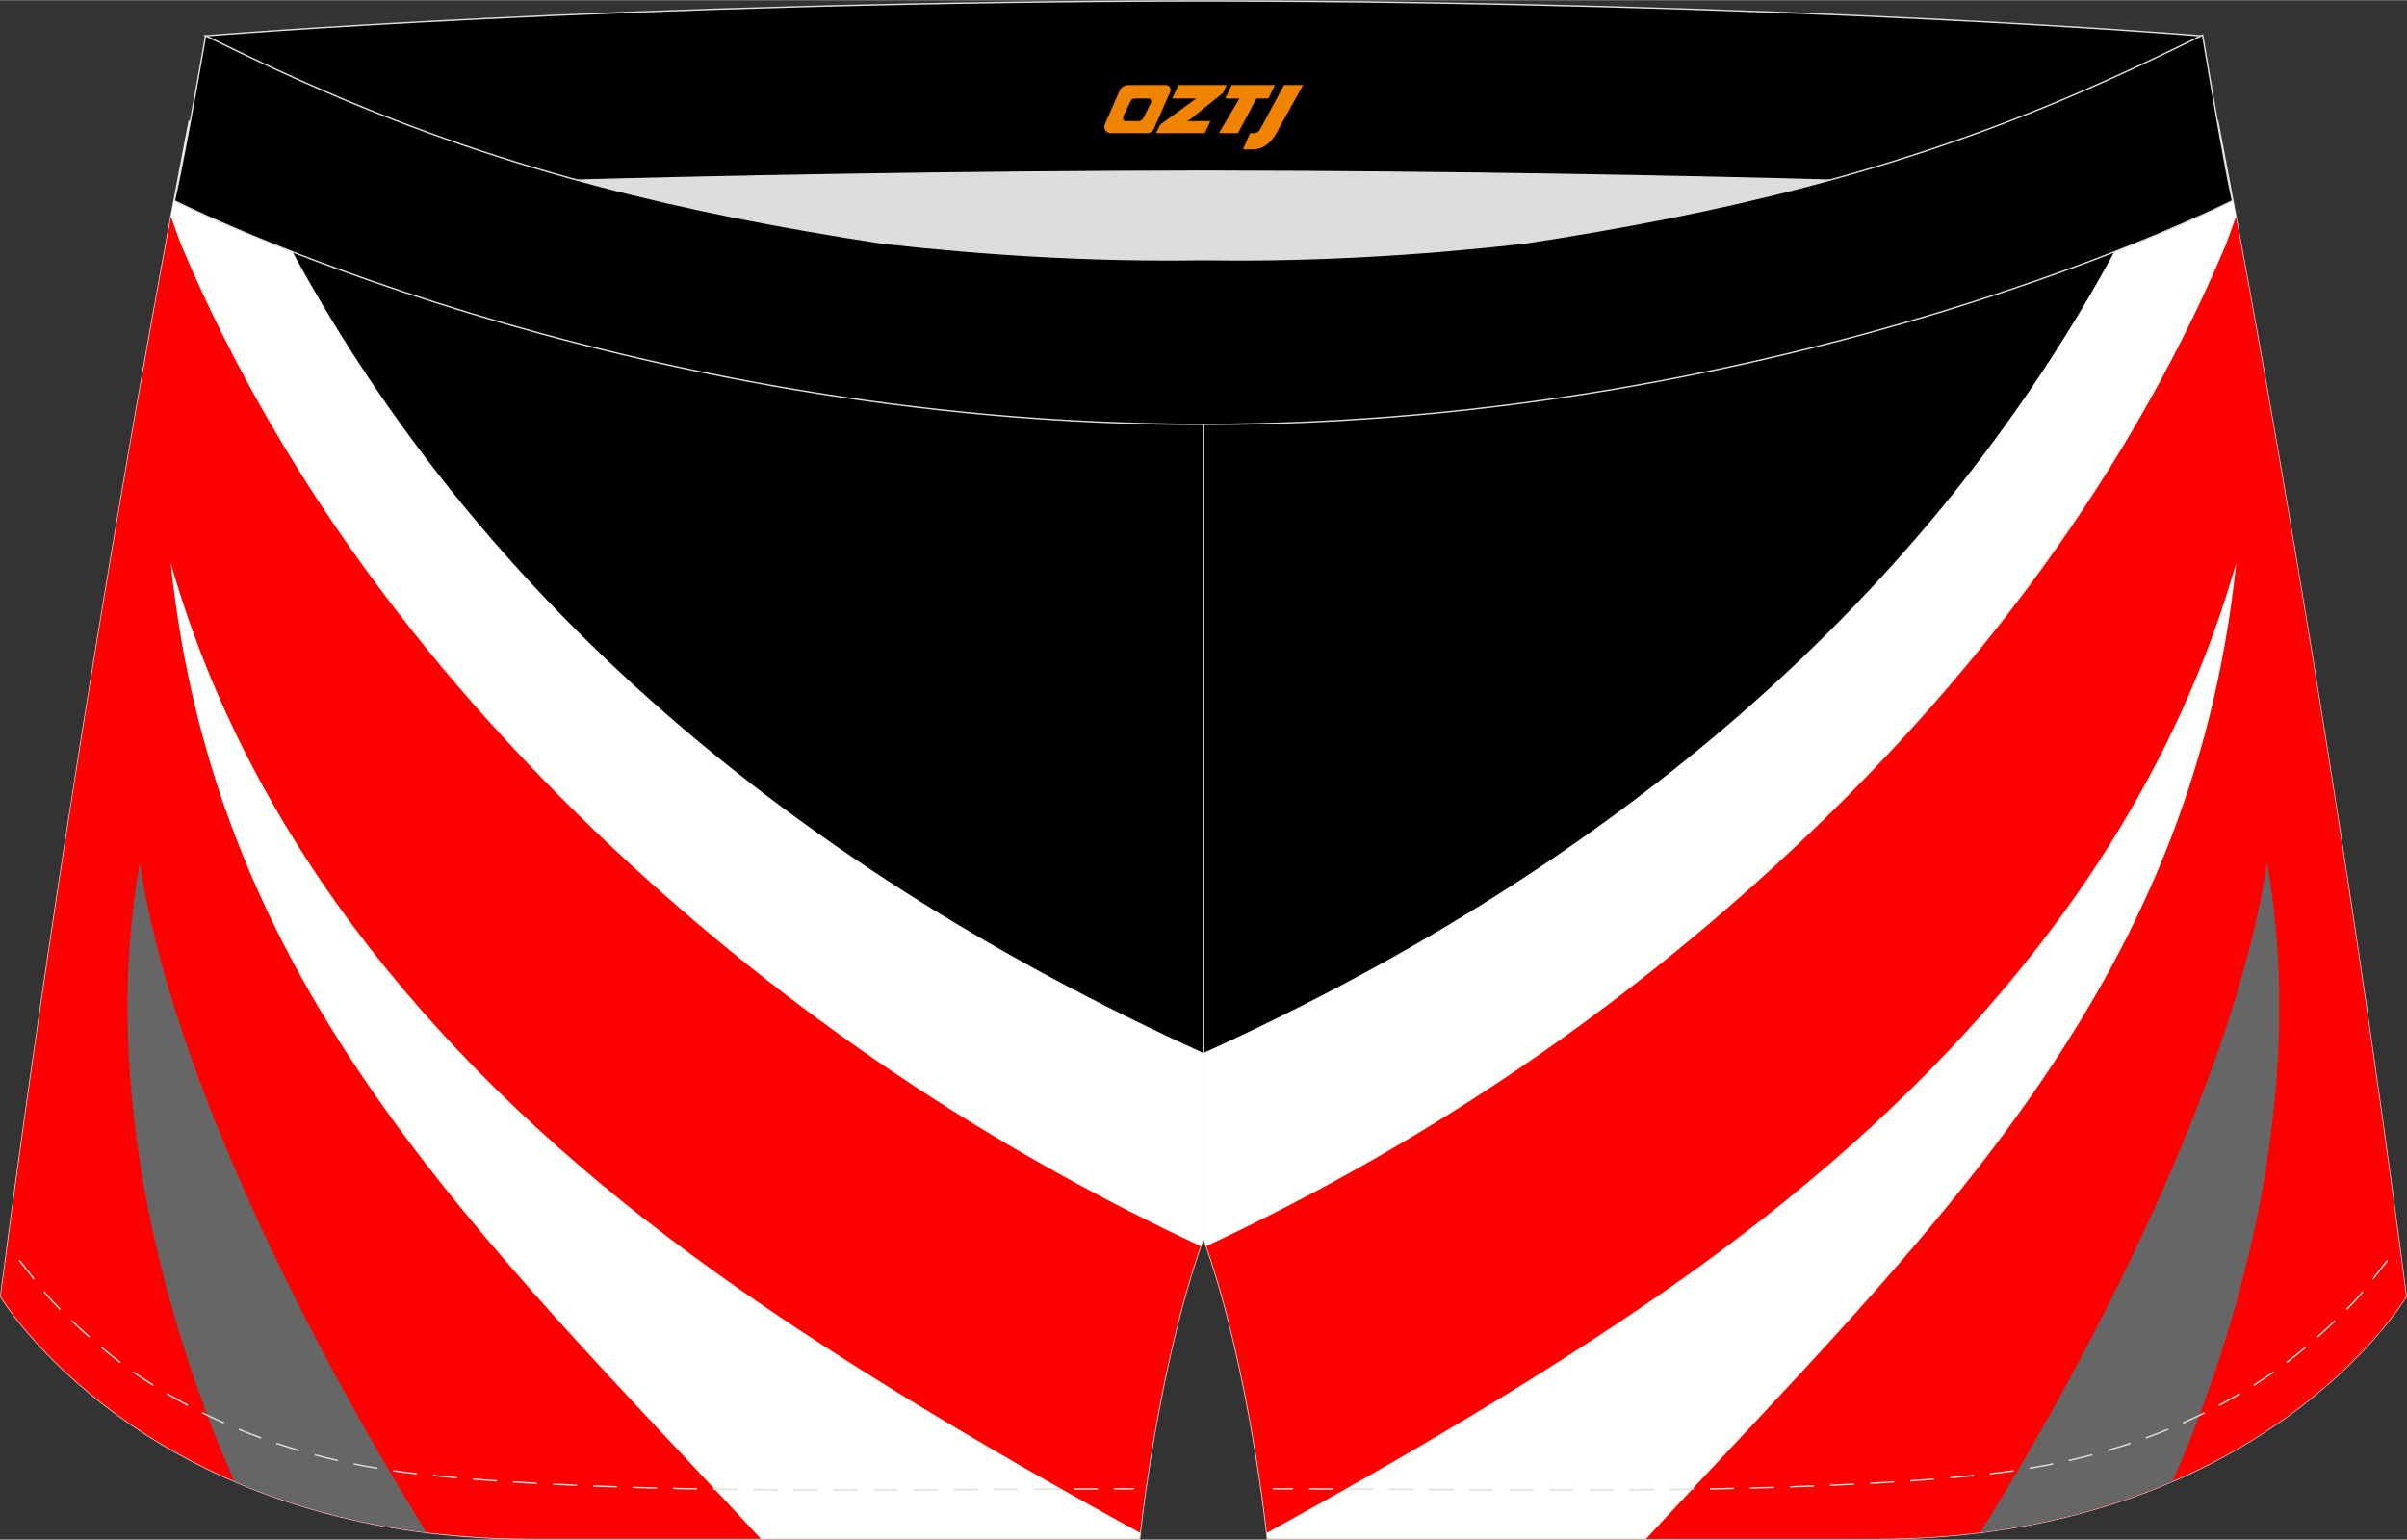 <?xml version="1.0" encoding="utf-8"?>
<!-- Generator: Adobe Illustrator 24.0.1, SVG Export Plug-In . SVG Version: 6.00 Build 0)  -->
<svg xmlns="http://www.w3.org/2000/svg" xmlns:xlink="http://www.w3.org/1999/xlink" version="1.1" id="图层_1" x="0px" y="0px" width="340.57px" height="217.94px" viewBox="0 0 340.2 217.64" enable-background="new 0 0 340.2 217.64" xml:space="preserve">
<rect x="0" y="0" width="340.2" height="217.64" fill="#333333" stroke="none"/>
<g>
	
		<path fill-rule="evenodd" clip-rule="evenodd" fill="#000001" stroke="#DCDDDD" stroke-width="0.2" stroke-miterlimit="22.926" d="   M216.97,46.13c38.17-5.81,64.22-13.26,96.49-29.02c0,0,14.82,75.17,26.63,166.16c0,0-20.44,34.27-75.15,34.27s-85.81,0-85.81,0   s-2.44-24.26-9.04-42.54V59.98l0.44-11.42l-0.44,11.42V48.56C185.83,48.76,201.45,47.87,216.97,46.13z"/>
	
		<path fill-rule="evenodd" clip-rule="evenodd" fill="#000001" stroke="#DCDDDD" stroke-width="0.2" stroke-miterlimit="22.926" d="   M123.22,46.13C85.05,40.33,59,32.87,26.73,17.11c0,0-14.83,75.17-26.63,166.16c0,0,20.44,34.27,75.15,34.27s85.81,0,85.81,0   s2.44-24.26,9.04-42.54V59.98l-0.44-11.42l0.44,11.42V48.56C154.35,48.76,138.73,47.87,123.22,46.13z"/>
	<path fill-rule="evenodd" clip-rule="evenodd" fill="#FFFFFE" d="M170.09,148.84c-58.85-26.75-109-67.88-136.2-128.32   c-2.36-1.09-4.75-2.23-7.17-3.41c0,0-14.83,75.17-26.63,166.16c0,0,20.44,34.27,75.15,34.27s85.81,0,85.81,0s2.44-24.26,9.04-42.54   V148.84z"/>
	<path fill-rule="evenodd" clip-rule="evenodd" fill="#FF0000" d="M169.69,176.15c-27.25-12.77-53.28-29.46-77.77-51.43   c-28.2-25.31-51.6-55.31-66.3-90.08c-0.1-0.23-0.67-1.83-1.46-4.03c-4.75,25.57-15.25,84.7-24.07,152.66   c0,0,20.44,34.27,75.15,34.27s85.81,0,85.81,0S163.4,194.28,169.69,176.15z"/>
	<path fill-rule="evenodd" clip-rule="evenodd" fill="#FFFFFE" d="M161.15,216.69c-21.51-11.81-44.75-25.5-63.67-39.5   c-34.67-25.64-61.93-57.62-73.36-97.67c6.27,60.75,43.88,95.23,83.43,138.02h53.51C161.05,217.54,161.08,217.24,161.15,216.69z"/>
	<path fill-rule="evenodd" clip-rule="evenodd" fill="#666666" d="M19.76,121.98c4.48,29.89,24.54,68.97,40.53,94.65   c-10.61-1.32-19.62-3.98-27.19-7.25C26.3,193.92,13.34,158.16,19.76,121.98z"/>
	<g>
		<path fill-rule="evenodd" clip-rule="evenodd" fill="#FFFFFE" d="M170.09,148.84c58.85-26.75,109-67.88,136.2-128.32    c2.36-1.09,4.75-2.23,7.17-3.41c0,0,14.83,75.17,26.63,166.16c0,0-20.44,34.27-75.15,34.27s-85.81,0-85.81,0    s-2.44-24.26-9.04-42.54L170.09,148.84z"/>
		<path fill-rule="evenodd" clip-rule="evenodd" fill="#FF0000" d="M170.5,176.15c27.25-12.77,53.28-29.46,77.77-51.43    c28.2-25.31,51.6-55.31,66.3-90.08c0.1-0.23,0.67-1.83,1.46-4.03c4.75,25.58,15.25,84.71,24.07,152.67    c0,0-20.44,34.27-75.15,34.27s-85.81,0-85.81,0S176.79,194.28,170.5,176.15z"/>
		<path fill-rule="evenodd" clip-rule="evenodd" fill="#FFFFFE" d="M179.04,216.69c21.51-11.81,44.75-25.5,63.67-39.5    c34.67-25.64,61.93-57.62,73.36-97.67c-6.27,60.75-43.88,95.23-83.43,138.02h-53.51C179.13,217.54,179.1,217.24,179.04,216.69z"/>
		<path fill-rule="evenodd" clip-rule="evenodd" fill="#666666" d="M320.42,121.98c-4.48,29.89-24.54,68.97-40.53,94.65    c10.61-1.32,19.62-3.98,27.19-7.25C313.88,193.92,326.85,158.16,320.42,121.98z"/>
	</g>
	<path fill-rule="evenodd" clip-rule="evenodd" fill="#DCDDDD" d="M216.97,46.13c32.29-4.91,55.91-11.01,81.96-22.31   c-85.2-3.77-172.48-3.77-257.68,0c26.05,11.3,49.67,17.4,81.96,22.31C152.72,49.45,187.47,49.45,216.97,46.13z"/>
	
		<path fill-rule="evenodd" clip-rule="evenodd" fill="#000001" stroke="#DCDDDD" stroke-width="0.2" stroke-miterlimit="22.926" d="   M41.26,26.79c0,0,57.04-2.52,128.84-2.62c71.8,0.1,128.84,2.62,128.84,2.62c4.74-2.06,7.2-19.33,12.17-21.75   c0,0-58.01-4.84-141.01-4.94C87.1,0.2,29.07,5.03,29.07,5.03C34.04,7.45,36.51,24.73,41.26,26.79z"/>
	
		<path fill-rule="evenodd" clip-rule="evenodd" fill="#000001" stroke="#DCDDDD" stroke-width="0.2" stroke-miterlimit="22.926" d="   M124.77,34.34c14.84,1.66,29.77,2.55,44.71,2.34l0.61-0.01l0.61,0.01c14.94,0.21,29.87-0.68,44.71-2.34   c28.01-4.27,52.78-10.15,78.79-21.43c4.73-2.05,9.41-4.23,14.05-6.49l3.06-1.49c1.29,7.73,3.2,18.95,4.21,23.43   c0,0-62.29,31.64-145.43,31.6C86.95,60,24.66,28.36,24.66,28.36c1.61-7.14,4.4-23.34,4.4-23.34l0.29,0.14l2.58,1.26   c4.64,2.26,9.31,4.44,14.05,6.49C71.99,24.2,96.77,30.07,124.77,34.34z"/>
	
	<path fill="none" stroke="#DCDDDD" stroke-width="0.2" stroke-miterlimit="22.926" stroke-dasharray="3.399,2.266" d="   M337.46,178.15c-0.86,1.11-3.52,4.55-4.6,5.71c-3.37,3.6-7.54,7.22-10.77,9.56c-12.37,8.85-26.83,13.47-41.74,15.02   c-29.71,3.1-70.01,2.02-100.45,2.02"/>
	<path fill="none" stroke="#DCDDDD" stroke-width="0.2" stroke-miterlimit="22.926" stroke-dasharray="3.399,2.266" d="   M2.73,178.15c0.86,1.11,3.52,4.55,4.6,5.71c3.37,3.6,7.54,7.22,10.77,9.56c12.37,8.85,26.82,13.47,41.74,15.02   c29.71,3.1,70.01,2.02,100.45,2.02"/>
</g>
<g>
	<path fill="#F08300" d="M181.48,11.99l-3.4,6.3c-0.2,0.3-0.5,0.5-0.8,0.5h-0.6l-1,2.3h1.2c2,0.1,3.2-1.5,3.9-3L184.18,11.99h-2.5L181.48,11.99z"/>
	<polygon fill="#F08300" points="174.28,11.99 ,180.18,11.99 ,179.28,13.89 ,177.58,13.89 ,174.98,18.79 ,172.28,18.79 ,175.18,13.89 ,173.18,13.89 ,174.08,11.99"/>
	<polygon fill="#F08300" points="168.28,17.09 ,167.78,17.09 ,168.28,16.79 ,172.88,13.09 ,173.38,11.99 ,166.58,11.99 ,166.28,12.59 ,165.68,13.89 ,168.48,13.89 ,169.08,13.89 ,163.98,17.59    ,163.38,18.79 ,169.98,18.79 ,170.28,18.79 ,171.08,17.09"/>
	<path fill="#F08300" d="M164.78,11.99H159.48C158.98,11.99,158.48,12.29,158.28,12.69L156.18,17.49C155.88,18.09,156.28,18.79,156.98,18.79h5.2c0.4,0,0.7-0.2,0.9-0.6L165.38,12.99C165.58,12.49,165.28,11.99,164.78,11.99z M162.68,14.49L161.58,16.69C161.38,16.99,161.08,17.09,160.98,17.09l-1.8,0C158.98,17.09,158.58,16.99,158.78,16.39l1-2.1c0.1-0.3,0.4-0.4,0.7-0.4h1.9   C162.58,13.89,162.78,14.19,162.68,14.49z"/>
</g>
</svg>